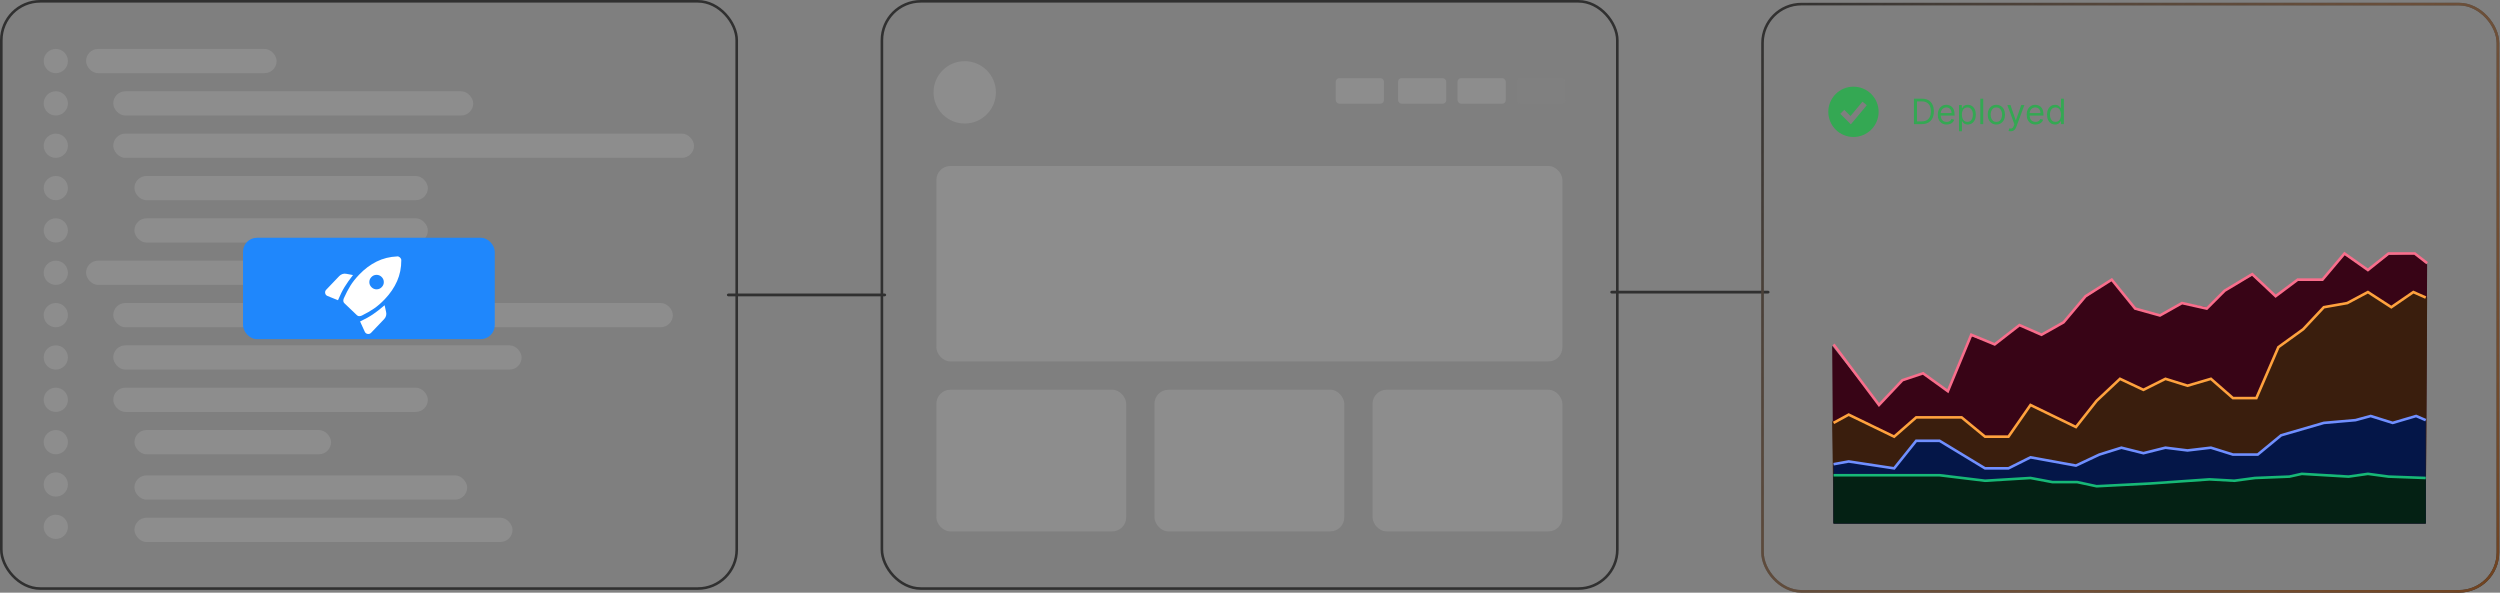 <svg width="1430" height="339" viewBox="0 0 1430 339" fill="none" xmlns="http://www.w3.org/2000/svg">
<rect x="0" y="0" width="1430" height="339" fill="#808080" stroke="none"/>
<rect x="0.4" y="-0.4" width="90.347" height="0.8" rx="0.4" transform="matrix(1 0 0 -1 415.758 168.7)" fill="black" fill-opacity="0.01"/>
<rect x="0.4" y="-0.4" width="90.347" height="0.8" rx="0.4" transform="matrix(1 0 0 -1 415.758 168.7)" stroke="#303030" stroke-width="0.8"/>
<rect x="0.4" y="-0.4" width="90.347" height="0.8" rx="0.4" transform="matrix(1 0 0 -1 921.059 167.103)" fill="black" fill-opacity="0.01"/>
<rect x="0.4" y="-0.4" width="90.347" height="0.8" rx="0.4" transform="matrix(1 0 0 -1 921.059 167.103)" stroke="#303030" stroke-width="0.8"/>
<rect x="0.75" y="0.75" width="420.652" height="335.902" rx="22.25" fill="black" fill-opacity="0.01"/>
<rect x="0.75" y="0.75" width="420.652" height="335.902" rx="22.25" stroke="#303030" stroke-width="1.5"/>
<rect x="49.223" y="28" width="108.994" height="13.841" rx="6.92" fill="#D9D9D9" fill-opacity="0.16"/>
<rect x="64.793" y="52.221" width="205.877" height="13.841" rx="6.92" fill="#D9D9D9" fill-opacity="0.16"/>
<rect x="64.793" y="76.441" width="332.172" height="13.841" rx="6.92" fill="#D9D9D9" fill-opacity="0.16"/>
<rect x="76.902" y="100.662" width="167.816" height="13.841" rx="6.92" fill="#D9D9D9" fill-opacity="0.16"/>
<rect x="76.902" y="124.883" width="167.816" height="13.841" rx="6.92" fill="#D9D9D9" fill-opacity="0.16"/>
<rect x="49.223" y="149.104" width="167.816" height="13.841" rx="6.92" fill="#D9D9D9" fill-opacity="0.16"/>
<rect x="64.793" y="173.324" width="320.061" height="13.841" rx="6.92" fill="#D9D9D9" fill-opacity="0.16"/>
<rect x="64.793" y="197.547" width="233.558" height="13.841" rx="6.92" fill="#D9D9D9" fill-opacity="0.16"/>
<rect x="64.793" y="221.768" width="179.926" height="13.841" rx="6.92" fill="#D9D9D9" fill-opacity="0.16"/>
<rect x="76.902" y="245.988" width="112.454" height="13.841" rx="6.92" fill="#D9D9D9" fill-opacity="0.16"/>
<rect x="76.902" y="271.939" width="190.307" height="13.841" rx="6.92" fill="#D9D9D9" fill-opacity="0.16"/>
<rect x="76.902" y="296.16" width="216.258" height="13.841" rx="6.92" fill="#D9D9D9" fill-opacity="0.16"/>
<circle cx="31.92" cy="34.92" r="6.92" fill="#D9D9D9" fill-opacity="0.16"/>
<circle cx="31.92" cy="180.244" r="6.92" fill="#D9D9D9" fill-opacity="0.16"/>
<circle cx="31.92" cy="107.582" r="6.92" fill="#D9D9D9" fill-opacity="0.16"/>
<circle cx="31.92" cy="252.909" r="6.92" fill="#D9D9D9" fill-opacity="0.16"/>
<circle cx="31.92" cy="59.141" r="6.92" fill="#D9D9D9" fill-opacity="0.16"/>
<circle cx="31.92" cy="204.467" r="6.92" fill="#D9D9D9" fill-opacity="0.16"/>
<circle cx="31.92" cy="131.803" r="6.92" fill="#D9D9D9" fill-opacity="0.16"/>
<circle cx="31.92" cy="277.129" r="6.92" fill="#D9D9D9" fill-opacity="0.16"/>
<circle cx="31.92" cy="83.362" r="6.92" fill="#D9D9D9" fill-opacity="0.16"/>
<circle cx="31.92" cy="228.688" r="6.92" fill="#D9D9D9" fill-opacity="0.16"/>
<circle cx="31.92" cy="156.024" r="6.92" fill="#D9D9D9" fill-opacity="0.16"/>
<circle cx="31.92" cy="301.35" r="6.92" fill="#D9D9D9" fill-opacity="0.16"/>
<rect x="139" y="136" width="144" height="58" rx="8" fill="#1F87FC"/>
<path d="M187.356 169.316C186.615 169.019 186.166 168.488 186.007 167.723C185.849 166.958 186.042 166.292 186.586 165.725L194.052 157.912C194.564 157.377 195.175 156.988 195.886 156.745C196.597 156.503 197.319 156.459 198.055 156.612L201.919 157.328C199.953 159.849 198.341 162.135 197.082 164.184C195.823 166.234 194.572 168.748 193.329 171.728L187.356 169.316ZM196.964 173.426C196.576 173.055 196.379 172.618 196.373 172.116C196.367 171.613 196.463 171.117 196.662 170.628C197.886 167.914 199.137 165.52 200.415 163.446C201.694 161.375 203.366 159.259 205.431 157.098C208.513 153.874 211.853 151.374 215.45 149.6C219.047 147.825 222.971 146.849 227.223 146.671C227.533 146.638 227.825 146.685 228.099 146.813C228.371 146.939 228.614 147.104 228.827 147.307C229.041 147.511 229.216 147.746 229.355 148.013C229.493 148.279 229.554 148.57 229.538 148.884C229.554 153.138 228.757 157.101 227.147 160.775C225.538 164.449 223.191 167.899 220.106 171.127C218.011 173.32 215.977 175.092 214.005 176.445C212.033 177.797 209.694 179.148 206.988 180.496C206.508 180.717 206.017 180.836 205.515 180.852C205.012 180.869 204.567 180.692 204.181 180.323L196.964 173.426ZM212.552 164.337C213.391 165.139 214.372 165.526 215.495 165.499C216.618 165.475 217.581 165.044 218.382 164.205C219.184 163.366 219.571 162.386 219.544 161.262C219.518 160.139 219.086 159.177 218.25 158.375C217.414 157.574 216.433 157.186 215.307 157.213C214.184 157.237 213.222 157.669 212.42 158.507C211.619 159.346 211.231 160.327 211.258 161.45C211.285 162.573 211.716 163.536 212.552 164.337ZM208.644 189.737L205.966 183.877C208.887 182.501 211.348 181.131 213.349 179.769C215.351 178.407 217.567 176.684 219.998 174.602L220.852 178.471C221.038 179.199 221.027 179.923 220.818 180.644C220.609 181.367 220.248 181.996 219.737 182.531L212.272 190.341C211.728 190.911 211.07 191.134 210.299 191.01C209.527 190.886 208.976 190.461 208.646 189.735" fill="white"/>
<rect x="504.453" y="0.75" width="420.652" height="335.902" rx="22.25" fill="black" fill-opacity="0.01"/>
<rect x="504.453" y="0.75" width="420.652" height="335.902" rx="22.25" stroke="#303030" stroke-width="1.5"/>
<rect x="535.621" y="94.945" width="358.057" height="111.791" rx="8" fill="#D9D9D9" fill-opacity="0.16"/>
<rect x="535.621" y="222.939" width="108.551" height="81.008" rx="8" fill="#D9D9D9" fill-opacity="0.16"/>
<rect x="764.062" y="44.721" width="27.543" height="14.582" rx="2" fill="#D9D9D9" fill-opacity="0.16"/>
<rect x="799.707" y="44.721" width="27.543" height="14.582" rx="2" fill="#D9D9D9" fill-opacity="0.16"/>
<rect x="833.73" y="44.721" width="27.543" height="14.582" rx="2" fill="#D9D9D9" fill-opacity="0.16"/>
<rect x="867.754" y="44.721" width="27.543" height="14.582" rx="2" fill="#888888" fill-opacity="0.16"/>
<circle cx="551.822" cy="52.822" r="17.822" fill="#D9D9D9" fill-opacity="0.16"/>
<rect x="660.371" y="222.939" width="108.551" height="81.008" rx="8" fill="#D9D9D9" fill-opacity="0.16"/>
<rect x="785.125" y="222.939" width="108.551" height="81.008" rx="8" fill="#D9D9D9" fill-opacity="0.16"/>
<rect x="1008.16" y="2.348" width="420.652" height="335.902" rx="22.25" fill="black" fill-opacity="0.01"/>
<rect x="1008.16" y="2.348" width="420.652" height="335.902" rx="22.25" stroke="#303030" stroke-width="1.5"/>
<rect x="1008.16" y="2.348" width="420.652" height="335.902" rx="22.25" stroke="url(#paint0_linear_155_2)" stroke-width="1.5"/>
<path d="M1048 197.78L1074.78 231.654L1088.18 217.475L1099.99 213.536L1114.17 223.777L1127.56 192.266L1140.96 196.993L1155.14 185.964L1166.95 191.478L1179.56 185.176L1183.5 180.45L1192.95 170.209L1207.92 159.968L1221.31 176.511L1235.49 180.45L1248.09 173.36L1262.27 175.723L1272.51 166.27L1288.27 157.604L1301.66 169.421L1314.27 159.968H1328.45L1341.05 145.788L1354.44 154.453L1366.26 145.788L1381.23 145L1388.32 151.302L1387.53 299.402H1048.79L1048 197.78Z" fill="#380416"/>
<path d="M1048 241.107L1057.45 237.168L1083.45 249.772L1096.05 238.743H1122.05L1135.44 249.772H1148.83L1161.44 232.441L1187.43 244.258L1199.25 230.078L1212.64 216.686L1225.25 222.988L1238.64 216.686L1250.46 220.625L1264.64 216.686L1277.24 227.715H1290.63L1303.24 198.567L1317.42 188.326L1323.72 182.024L1329.23 175.722L1341.84 173.359L1354.44 167.057L1367.83 175.722L1380.44 167.057L1388.32 170.208L1387.53 299.402H1048.79L1048 241.107Z" fill="#3A1E0D"/>
<path d="M1048.79 265.529L1057.45 263.953L1083.45 267.892L1096.06 252.137H1109.45L1135.44 267.892H1148.05L1161.44 261.59L1187.44 266.317L1201.62 260.015L1213.43 256.076L1226.04 259.227L1237.85 256.076L1250.46 257.651L1263.85 256.076L1277.24 260.015H1291.42L1304.81 248.986L1327.66 241.896L1346.57 240.32L1356.81 237.957L1369.41 241.896L1382.8 237.957L1387.53 240.32V299.403H1048.79V265.529Z" fill="#041648"/>
<path d="M1048.79 271.043L1059.03 271.831H1085.03H1099.21H1109.45L1135.44 274.982L1160.65 273.406L1173.26 275.77H1189.01L1200.04 278.133L1223.67 276.557L1244.94 275.77L1264.64 274.194L1277.24 274.982L1289.85 273.406L1309.54 272.619L1316.63 271.043L1329.23 271.831L1342.63 272.619L1354.44 271.043L1366.26 272.619L1387.53 273.406V299.403H1048.79V271.043Z" fill="#042114"/>
<path d="M1048.79 271.831H1083.45H1109.45L1135.44 274.982L1161.44 273.406L1174.04 275.77H1188.22L1199.25 278.133L1229.98 276.557L1263.85 274.194L1278.03 274.982L1289.85 273.406L1309.54 272.619L1316.63 271.043L1343.41 272.619L1354.44 271.043L1366.26 272.619L1387.53 273.406" stroke="#17B877" stroke-width="1.5"/>
<path d="M1048.79 265.529L1057.45 263.953L1083.45 267.892L1096.06 252.137H1109.45L1135.44 267.892H1148.84L1161.44 261.59L1187.44 266.317L1200.83 260.015L1213.43 256.076L1226.04 259.227L1238.64 256.076L1251.25 257.651L1264.64 256.076L1277.24 260.015H1291.42L1304.81 248.986L1329.23 241.896L1347.35 240.32L1356.02 237.957L1368.62 241.896L1382.01 237.957L1387.53 240.32" stroke="#708FFF" stroke-width="1.5"/>
<path d="M1048.79 196.993L1074.79 231.654L1088.18 217.475L1099.99 213.536L1114.17 223.777L1127.57 191.478L1140.96 196.993L1155.14 185.964L1167.74 191.478L1180.35 184.388L1192.95 169.421L1207.92 159.968L1221.31 176.511L1235.49 180.45L1248.09 173.36L1262.27 176.511L1272.51 166.27L1288.27 156.817L1301.66 169.421L1314.27 159.968H1328.45L1341.05 145L1354.44 154.453L1366.26 145H1381.23L1388.32 150.514" stroke="#F96E8C" stroke-width="1.5"/>
<path d="M1048.79 241.895L1057.45 237.168L1083.45 249.772L1096.06 238.743H1122.05L1135.44 249.772H1148.84L1161.44 231.654L1187.44 244.258L1199.25 229.29L1212.64 216.686L1226.04 222.988L1238.64 216.686L1251.25 220.625L1264.64 216.686L1277.24 227.715H1290.63L1303.24 198.567L1317.42 188.326L1329.23 175.722L1342.63 173.359L1354.44 167.057L1367.83 175.722L1380.44 167.057L1387.53 170.208" stroke="#FFA23E" stroke-width="1.5"/>
<path fill-rule="evenodd" clip-rule="evenodd" d="M1060.18 78.353C1062.07 78.353 1063.94 77.981 1065.69 77.258C1067.43 76.535 1069.02 75.475 1070.36 74.138C1071.69 72.802 1072.75 71.215 1073.48 69.469C1074.2 67.723 1074.57 65.852 1074.57 63.962C1074.57 62.072 1074.2 60.2 1073.48 58.455C1072.75 56.708 1071.69 55.122 1070.36 53.785C1069.02 52.449 1067.43 51.389 1065.69 50.666C1063.94 49.943 1062.07 49.57 1060.18 49.57C1056.36 49.57 1052.7 51.087 1050 53.785C1047.31 56.484 1045.79 60.145 1045.79 63.962C1045.79 67.779 1047.31 71.439 1050 74.138C1052.7 76.837 1056.36 78.353 1060.18 78.353ZM1059.81 69.782L1067.8 60.188L1065.35 58.141L1058.47 66.391L1054.91 62.831L1052.65 65.092L1057.45 69.89L1058.69 71.127L1059.81 69.782Z" fill="#34A853"/>
<path d="M1099.25 71H1094.76V56.455H1099.45C1100.86 56.455 1102.07 56.746 1103.07 57.328C1104.07 57.906 1104.84 58.737 1105.38 59.821C1105.91 60.901 1106.18 62.193 1106.18 63.699C1106.18 65.214 1105.91 66.519 1105.37 67.612C1104.83 68.701 1104.05 69.539 1103.01 70.126C1101.98 70.709 1100.73 71 1099.25 71ZM1096.52 69.438H1099.14C1100.34 69.438 1101.34 69.206 1102.13 68.742C1102.92 68.278 1103.51 67.617 1103.89 66.76C1104.28 65.903 1104.48 64.883 1104.48 63.699C1104.48 62.525 1104.29 61.514 1103.9 60.666C1103.52 59.814 1102.95 59.16 1102.18 58.706C1101.42 58.247 1100.47 58.017 1099.34 58.017H1096.52V69.438ZM1113.48 71.227C1112.43 71.227 1111.53 70.995 1110.76 70.531C1110.01 70.062 1109.42 69.409 1109.01 68.571C1108.6 67.728 1108.4 66.748 1108.4 65.631C1108.4 64.513 1108.6 63.528 1109.01 62.676C1109.42 61.819 1109.99 61.151 1110.73 60.673C1111.47 60.19 1112.33 59.949 1113.31 59.949C1113.88 59.949 1114.44 60.044 1115 60.233C1115.55 60.422 1116.05 60.73 1116.51 61.156C1116.96 61.578 1117.33 62.136 1117.6 62.832C1117.87 63.528 1118 64.385 1118 65.403V66.114H1109.59V64.665H1116.3C1116.3 64.049 1116.17 63.5 1115.93 63.017C1115.68 62.534 1115.34 62.153 1114.89 61.874C1114.44 61.594 1113.92 61.455 1113.31 61.455C1112.64 61.455 1112.07 61.62 1111.58 61.952C1111.1 62.278 1110.72 62.705 1110.46 63.23C1110.2 63.756 1110.07 64.319 1110.07 64.921V65.886C1110.07 66.71 1110.22 67.409 1110.5 67.981C1110.79 68.55 1111.19 68.983 1111.7 69.281C1112.21 69.575 1112.81 69.722 1113.48 69.722C1113.92 69.722 1114.32 69.66 1114.68 69.537C1115.04 69.409 1115.35 69.22 1115.61 68.969C1115.87 68.713 1116.07 68.396 1116.21 68.017L1117.83 68.472C1117.66 69.021 1117.37 69.504 1116.97 69.921C1116.57 70.332 1116.07 70.654 1115.48 70.886C1114.89 71.114 1114.22 71.227 1113.48 71.227ZM1120.55 75.091V60.091H1122.17V61.824H1122.37C1122.49 61.635 1122.66 61.393 1122.88 61.099C1123.1 60.801 1123.42 60.536 1123.83 60.304C1124.25 60.067 1124.81 59.949 1125.52 59.949C1126.44 59.949 1127.25 60.178 1127.95 60.638C1128.65 61.097 1129.2 61.748 1129.59 62.591C1129.98 63.434 1130.18 64.428 1130.18 65.574C1130.18 66.729 1129.98 67.731 1129.59 68.578C1129.2 69.421 1128.65 70.074 1127.96 70.538C1127.26 70.998 1126.46 71.227 1125.55 71.227C1124.85 71.227 1124.29 71.111 1123.87 70.879C1123.45 70.642 1123.12 70.375 1122.89 70.077C1122.67 69.774 1122.49 69.523 1122.37 69.324H1122.23V75.091H1120.55ZM1122.2 65.546C1122.2 66.369 1122.32 67.096 1122.56 67.726C1122.8 68.351 1123.15 68.841 1123.62 69.196C1124.08 69.546 1124.65 69.722 1125.32 69.722C1126.02 69.722 1126.61 69.537 1127.08 69.168C1127.55 68.794 1127.91 68.292 1128.14 67.662C1128.38 67.028 1128.5 66.322 1128.5 65.546C1128.5 64.778 1128.39 64.087 1128.15 63.472C1127.92 62.851 1127.56 62.361 1127.09 62.001C1126.62 61.637 1126.03 61.455 1125.32 61.455C1124.64 61.455 1124.07 61.627 1123.6 61.973C1123.14 62.314 1122.79 62.792 1122.55 63.408C1122.32 64.019 1122.2 64.731 1122.2 65.546ZM1134.41 56.455V71H1132.74V56.455H1134.41ZM1141.92 71.227C1140.93 71.227 1140.07 70.993 1139.32 70.524C1138.58 70.055 1138.01 69.4 1137.59 68.557C1137.18 67.714 1136.97 66.729 1136.97 65.602C1136.97 64.466 1137.18 63.474 1137.59 62.626C1138.01 61.779 1138.58 61.121 1139.32 60.652C1140.07 60.183 1140.93 59.949 1141.92 59.949C1142.9 59.949 1143.76 60.183 1144.5 60.652C1145.24 61.121 1145.82 61.779 1146.23 62.626C1146.65 63.474 1146.86 64.466 1146.86 65.602C1146.86 66.729 1146.65 67.714 1146.23 68.557C1145.82 69.4 1145.24 70.055 1144.5 70.524C1143.76 70.993 1142.9 71.227 1141.92 71.227ZM1141.92 69.722C1142.66 69.722 1143.28 69.53 1143.76 69.146C1144.24 68.763 1144.6 68.258 1144.83 67.633C1145.07 67.008 1145.18 66.331 1145.18 65.602C1145.18 64.873 1145.07 64.194 1144.83 63.564C1144.6 62.934 1144.24 62.425 1143.76 62.037C1143.28 61.649 1142.66 61.455 1141.92 61.455C1141.17 61.455 1140.55 61.649 1140.07 62.037C1139.59 62.425 1139.23 62.934 1139 63.564C1138.76 64.194 1138.65 64.873 1138.65 65.602C1138.65 66.331 1138.76 67.008 1139 67.633C1139.23 68.258 1139.59 68.763 1140.07 69.146C1140.55 69.53 1141.17 69.722 1141.92 69.722ZM1150.11 75.091C1149.82 75.091 1149.57 75.067 1149.35 75.02C1149.12 74.977 1148.97 74.935 1148.88 74.892L1149.31 73.415C1149.72 73.519 1150.08 73.557 1150.39 73.528C1150.7 73.5 1150.98 73.36 1151.22 73.109C1151.47 72.863 1151.69 72.463 1151.9 71.909L1152.21 71.057L1148.17 60.091H1149.99L1153 68.784H1153.12L1156.13 60.091H1157.95L1153.32 72.591C1153.11 73.154 1152.85 73.621 1152.54 73.99C1152.23 74.364 1151.88 74.641 1151.47 74.821C1151.07 75.001 1150.61 75.091 1150.11 75.091ZM1164.34 71.227C1163.29 71.227 1162.38 70.995 1161.62 70.531C1160.86 70.062 1160.28 69.409 1159.87 68.571C1159.46 67.728 1159.26 66.748 1159.26 65.631C1159.26 64.513 1159.46 63.528 1159.87 62.676C1160.28 61.819 1160.85 61.151 1161.59 60.673C1162.33 60.19 1163.19 59.949 1164.17 59.949C1164.74 59.949 1165.3 60.044 1165.86 60.233C1166.41 60.422 1166.91 60.73 1167.37 61.156C1167.82 61.578 1168.18 62.136 1168.45 62.832C1168.72 63.528 1168.86 64.385 1168.86 65.403V66.114H1160.45V64.665H1167.15C1167.15 64.049 1167.03 63.5 1166.79 63.017C1166.54 62.534 1166.2 62.153 1165.75 61.874C1165.3 61.594 1164.78 61.455 1164.17 61.455C1163.5 61.455 1162.93 61.62 1162.44 61.952C1161.96 62.278 1161.58 62.705 1161.32 63.23C1161.06 63.756 1160.93 64.319 1160.93 64.921V65.886C1160.93 66.71 1161.08 67.409 1161.36 67.981C1161.65 68.55 1162.05 68.983 1162.56 69.281C1163.07 69.575 1163.67 69.722 1164.34 69.722C1164.78 69.722 1165.18 69.66 1165.54 69.537C1165.9 69.409 1166.21 69.22 1166.47 68.969C1166.73 68.713 1166.93 68.396 1167.07 68.017L1168.69 68.472C1168.52 69.021 1168.23 69.504 1167.83 69.921C1167.43 70.332 1166.93 70.654 1166.34 70.886C1165.75 71.114 1165.08 71.227 1164.34 71.227ZM1175.53 71.227C1174.62 71.227 1173.82 70.998 1173.12 70.538C1172.42 70.074 1171.88 69.421 1171.49 68.578C1171.09 67.731 1170.9 66.729 1170.9 65.574C1170.9 64.428 1171.09 63.434 1171.49 62.591C1171.88 61.748 1172.43 61.097 1173.13 60.638C1173.83 60.178 1174.64 59.949 1175.56 59.949C1176.27 59.949 1176.83 60.067 1177.24 60.304C1177.66 60.536 1177.97 60.801 1178.19 61.099C1178.41 61.393 1178.59 61.635 1178.71 61.824H1178.85V56.455H1180.53V71H1178.91V69.324H1178.71C1178.59 69.523 1178.41 69.774 1178.18 70.077C1177.96 70.375 1177.63 70.642 1177.21 70.879C1176.79 71.111 1176.23 71.227 1175.53 71.227ZM1175.76 69.722C1176.43 69.722 1177 69.546 1177.46 69.196C1177.92 68.841 1178.28 68.351 1178.52 67.726C1178.76 67.096 1178.88 66.369 1178.88 65.546C1178.88 64.731 1178.76 64.019 1178.53 63.408C1178.29 62.792 1177.94 62.314 1177.47 61.973C1177.01 61.627 1176.44 61.455 1175.76 61.455C1175.05 61.455 1174.45 61.637 1173.98 62.001C1173.51 62.361 1173.16 62.851 1172.92 63.472C1172.69 64.087 1172.57 64.778 1172.57 65.546C1172.57 66.322 1172.69 67.028 1172.93 67.662C1173.17 68.292 1173.53 68.794 1173.99 69.168C1174.47 69.537 1175.05 69.722 1175.76 69.722Z" fill="#34A853"/>
<defs>
<linearGradient id="paint0_linear_155_2" x1="1014.45" y1="1.598" x2="1422.53" y2="338.999" gradientUnits="userSpaceOnUse">
<stop stop-color="#CD966B" stop-opacity="0"/>
<stop offset="1" stop-color="#704320"/>
</linearGradient>
</defs>
</svg>
